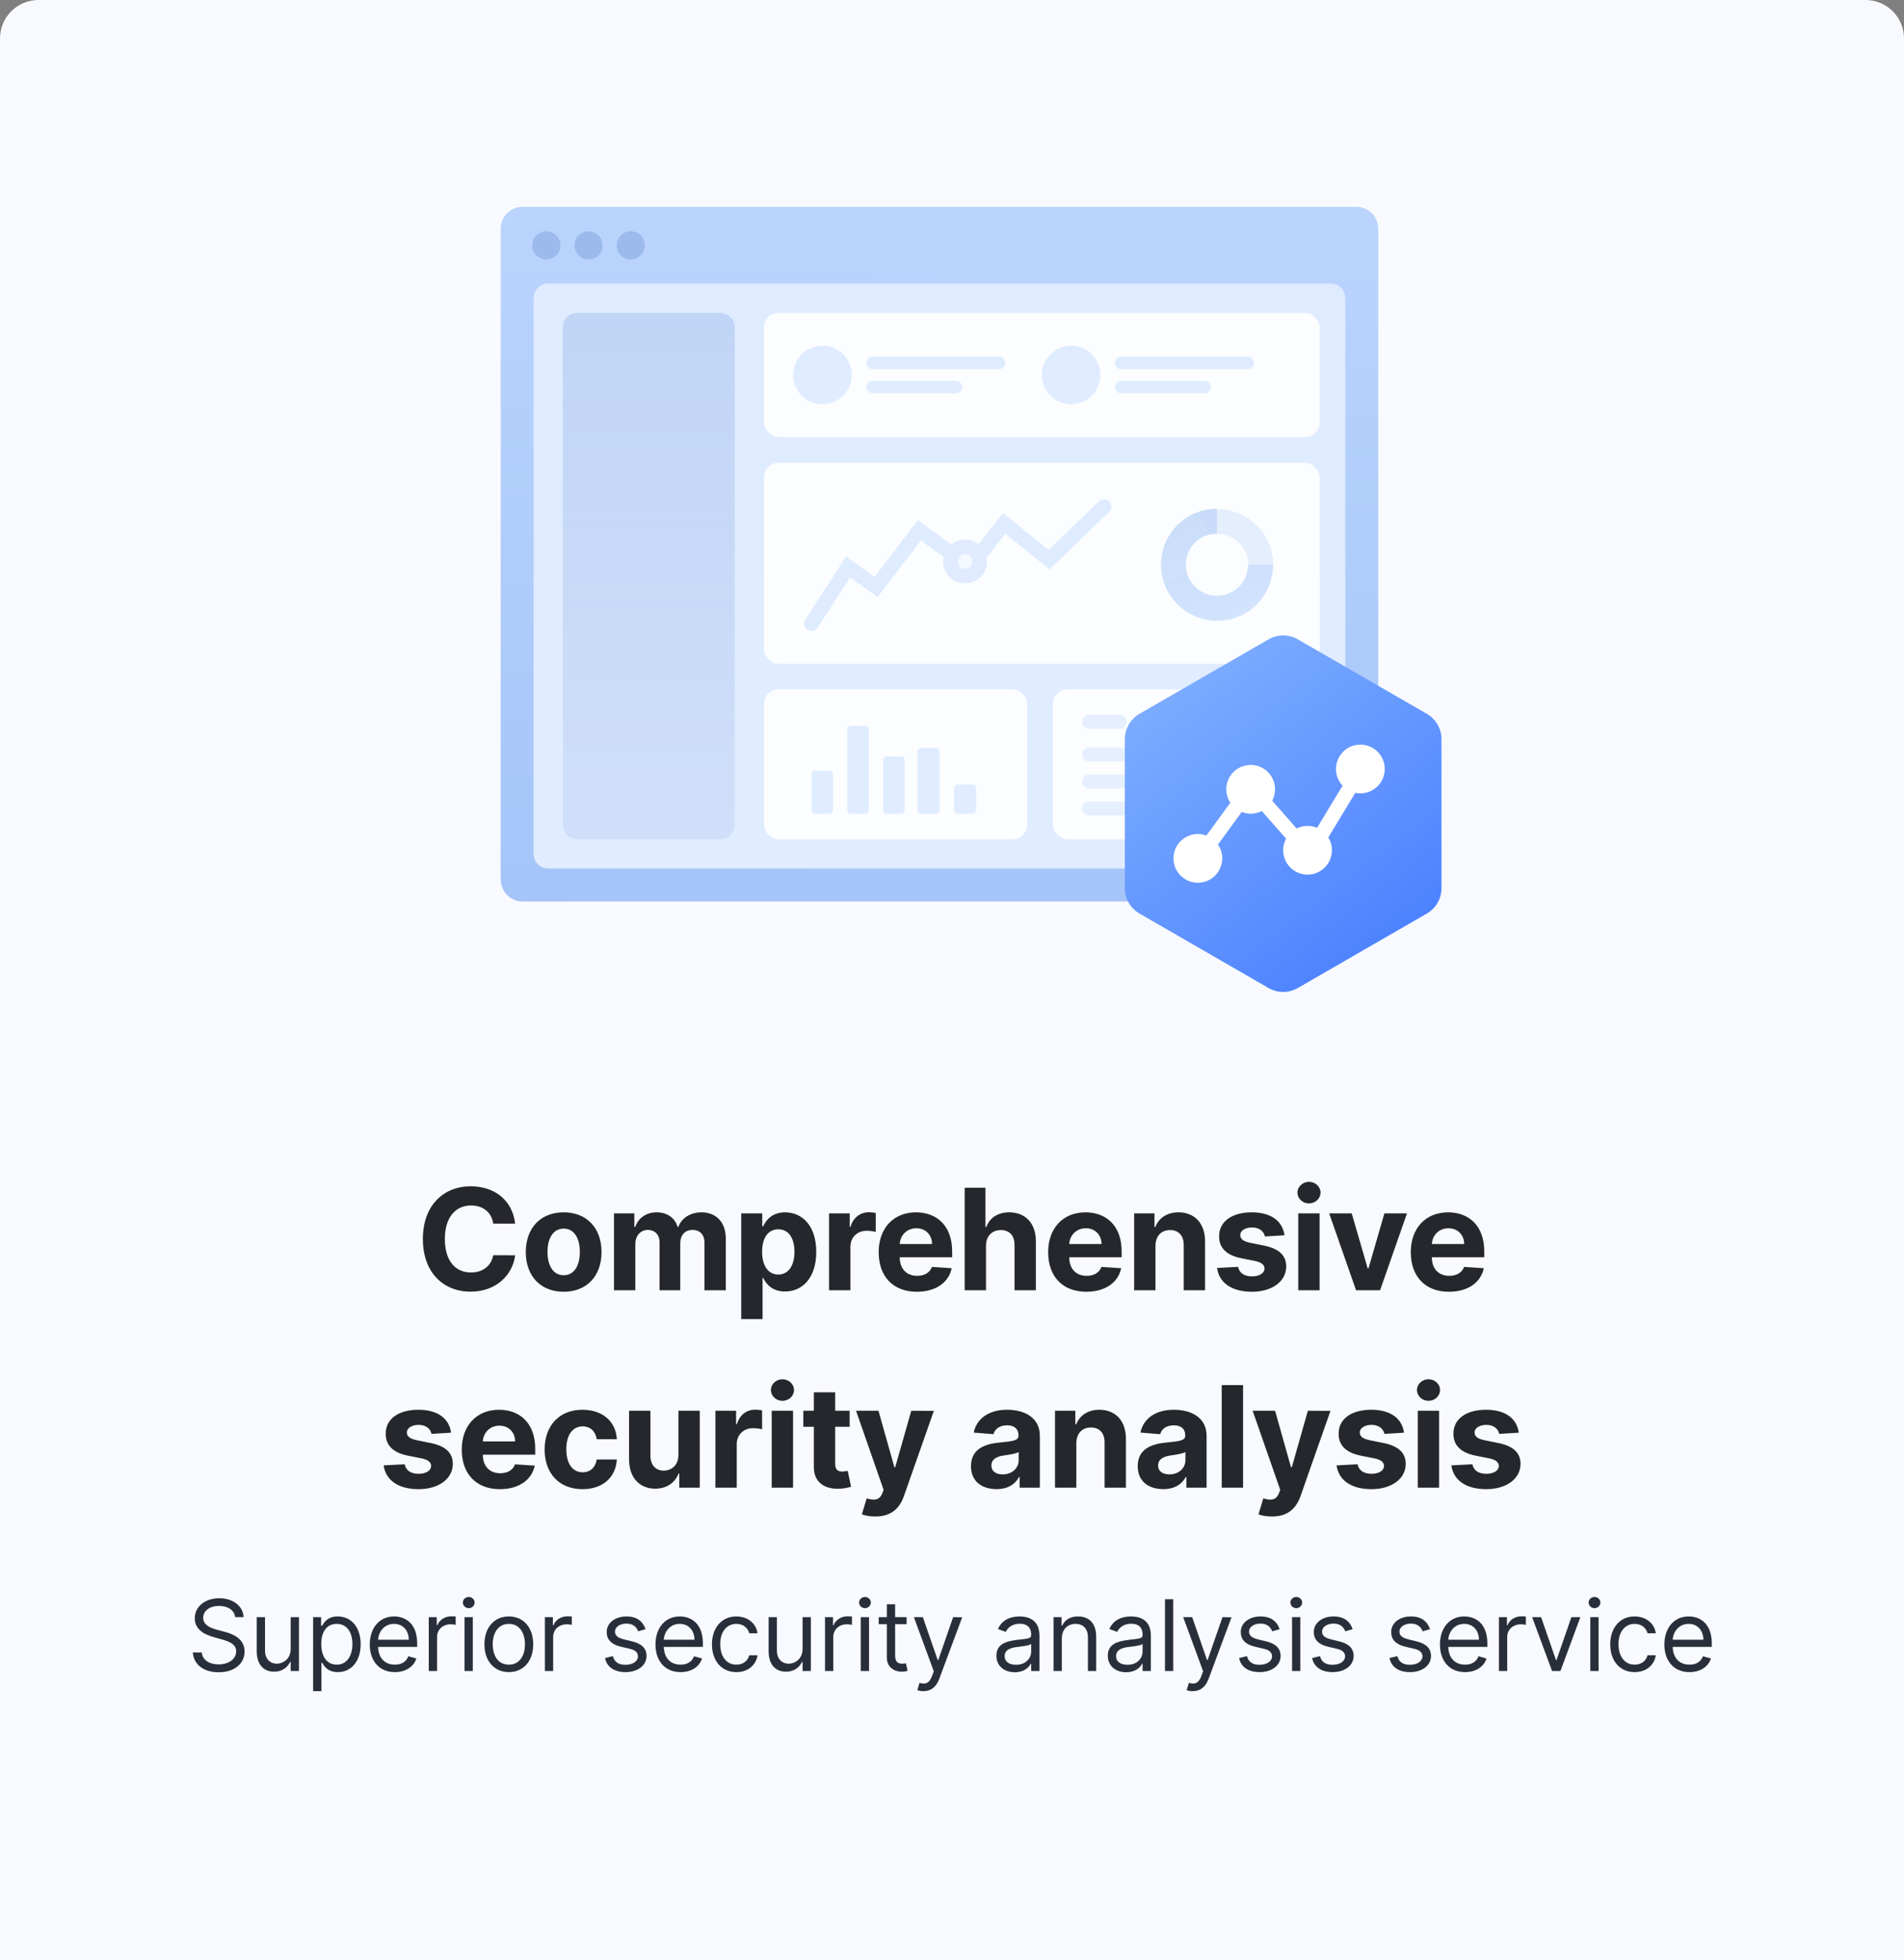 <svg width="270" height="278" viewBox="0 0 270 278" fill="none" xmlns="http://www.w3.org/2000/svg">
<rect x="0" y="0" width="270" height="278" fill="#808080" stroke="none"/>
<path d="M0 5.455C0 2.442 2.442 0 5.455 0H264.545C267.558 0 270 2.442 270 5.455V278H0V5.455Z" fill="#F8FAFF"/>
<path fill-rule="evenodd" clip-rule="evenodd" d="M71 32.444C71 30.726 72.393 29.333 74.111 29.333H192.333C194.052 29.333 195.444 30.726 195.444 32.444V124.741C195.444 126.459 194.052 127.852 192.333 127.852H74.111C72.393 127.852 71 126.459 71 124.741V32.444Z" fill="url(#paint0_linear_1934_53341)"/>
<path fill-rule="evenodd" clip-rule="evenodd" d="M77.47 36.801C78.573 36.801 79.466 35.907 79.466 34.805C79.466 33.702 78.573 32.808 77.47 32.808C76.367 32.808 75.473 33.702 75.473 34.805C75.473 35.907 76.367 36.801 77.47 36.801Z" fill="#9CBAEC"/>
<path fill-rule="evenodd" clip-rule="evenodd" d="M83.46 36.801C84.563 36.801 85.457 35.907 85.457 34.805C85.457 33.702 84.563 32.808 83.46 32.808C82.357 32.808 81.463 33.702 81.463 34.805C81.463 35.907 82.357 36.801 83.46 36.801Z" fill="#9CBAEC"/>
<path fill-rule="evenodd" clip-rule="evenodd" d="M89.45 36.801C90.553 36.801 91.447 35.907 91.447 34.805C91.447 33.702 90.553 32.808 89.45 32.808C88.347 32.808 87.453 33.702 87.453 34.805C87.453 35.907 88.347 36.801 89.45 36.801Z" fill="#9CBAEC"/>
<path fill-rule="evenodd" clip-rule="evenodd" d="M75.667 42.296C75.667 41.151 76.595 40.222 77.741 40.222H188.704C189.849 40.222 190.778 41.151 190.778 42.296V121.111C190.778 122.257 189.849 123.185 188.704 123.185H77.741C76.595 123.185 75.667 122.257 75.667 121.111V42.296Z" fill="url(#paint1_linear_1934_53341)"/>
<path opacity="0.9" d="M79.815 46.444C79.815 45.299 80.743 44.37 81.889 44.37H102.111C103.257 44.37 104.185 45.299 104.185 46.444V116.963C104.185 118.108 103.257 119.037 102.111 119.037H81.889C80.743 119.037 79.815 118.108 79.815 116.963V46.444Z" fill="url(#paint2_linear_1934_53341)"/>
<rect x="108.333" y="44.37" width="78.815" height="17.63" rx="2.074" fill="#FBFDFF"/>
<rect x="108.333" y="65.629" width="78.815" height="28.518" rx="2.074" fill="#FBFDFF"/>
<path d="M115.074 88.444L120.259 80.411L124.235 83.264L130.37 75.222L137.543 80.411L142.383 74.229L148.778 79.37L156.556 71.852" stroke="#DFEBFF" stroke-width="2.074" stroke-linecap="round"/>
<circle cx="136.852" cy="79.63" r="2.074" fill="#F4F9FF" stroke="#E0EBFF" stroke-width="2.074"/>
<rect x="108.333" y="97.778" width="37.333" height="21.259" rx="2.074" fill="#FBFDFF"/>
<path fill-rule="evenodd" clip-rule="evenodd" d="M120.153 103.481C120.153 103.195 120.385 102.963 120.672 102.963H122.682C122.969 102.963 123.201 103.195 123.201 103.481V114.889C123.201 115.175 122.969 115.407 122.682 115.407H120.672C120.385 115.407 120.153 115.175 120.153 114.889V103.481ZM115.074 109.831C115.074 109.544 115.306 109.312 115.592 109.312H117.603C117.889 109.312 118.122 109.544 118.122 109.831V114.889C118.122 115.175 117.889 115.407 117.603 115.407H115.592C115.306 115.407 115.074 115.175 115.074 114.889V109.831ZM133.222 106.593C133.222 106.306 132.99 106.074 132.704 106.074H130.63C130.343 106.074 130.111 106.306 130.111 106.593V114.889C130.111 115.175 130.343 115.407 130.63 115.407H132.704C132.99 115.407 133.222 115.175 133.222 114.889V106.593ZM125.233 107.799C125.233 107.513 125.465 107.28 125.751 107.28H127.762C128.048 107.28 128.28 107.513 128.28 107.799V114.889C128.28 115.175 128.048 115.407 127.762 115.407H125.751C125.465 115.407 125.233 115.175 125.233 114.889V107.799ZM138.407 111.778C138.407 111.491 138.175 111.259 137.889 111.259H135.815C135.528 111.259 135.296 111.491 135.296 111.778V114.889C135.296 115.175 135.528 115.407 135.815 115.407H137.889C138.175 115.407 138.407 115.175 138.407 114.889V111.778Z" fill="url(#paint3_linear_1934_53341)"/>
<rect x="149.296" y="97.778" width="37.852" height="21.259" rx="2.074" fill="#FBFDFF"/>
<g opacity="0.8">
<path fill-rule="evenodd" clip-rule="evenodd" d="M154.43 101.407C153.886 101.407 153.445 101.848 153.445 102.392C153.445 102.937 153.886 103.378 154.43 103.378H158.765C159.309 103.378 159.75 102.937 159.75 102.392C159.75 101.848 159.309 101.407 158.765 101.407H154.43ZM154.43 106.041C153.886 106.041 153.445 106.482 153.445 107.026C153.445 107.57 153.886 108.011 154.43 108.011H172.163C172.707 108.011 173.148 107.57 173.148 107.026C173.148 106.482 172.707 106.041 172.163 106.041H154.43ZM153.445 110.847C153.445 110.302 153.886 109.861 154.43 109.861H166.055C166.599 109.861 167.04 110.302 167.04 110.847C167.04 111.391 166.599 111.832 166.055 111.832H154.43C153.886 111.832 153.445 111.391 153.445 110.847ZM154.43 113.682C153.886 113.682 153.445 114.123 153.445 114.667C153.445 115.211 153.886 115.652 154.43 115.652H168.616C169.161 115.652 169.602 115.211 169.602 114.667C169.602 114.123 169.161 113.682 168.616 113.682H154.43Z" fill="#E0EBFF"/>
</g>
<path d="M170.722 74.278C173.964 73.224 177.447 74.999 178.5 78.241C179.553 81.483 177.779 84.965 174.537 86.018C171.295 87.072 167.813 85.297 166.759 82.055" stroke="#CFE1FB" stroke-opacity="0.5" stroke-width="3.519"/>
<path d="M178.74 80.086C178.74 83.495 175.976 86.258 172.567 86.258C169.158 86.258 166.395 83.495 166.395 80.086C166.395 76.677 169.158 73.913 172.567 73.913" stroke="url(#paint4_linear_1934_53341)" stroke-opacity="0.9" stroke-width="3.519"/>
<path fill-rule="evenodd" clip-rule="evenodd" d="M123.734 50.593C123.247 50.593 122.852 50.987 122.852 51.475C122.852 51.962 123.247 52.357 123.734 52.357H141.674C142.161 52.357 142.556 51.962 142.556 51.475C142.556 50.987 142.161 50.593 141.674 50.593H123.734ZM123.734 54.014C123.247 54.014 122.852 54.409 122.852 54.896C122.852 55.383 123.247 55.778 123.734 55.778H135.565C136.052 55.778 136.447 55.383 136.447 54.896C136.447 54.409 136.052 54.014 135.565 54.014H123.734Z" fill="url(#paint5_linear_1934_53341)"/>
<circle cx="116.63" cy="53.185" r="4.148" fill="url(#paint6_linear_1934_53341)"/>
<path fill-rule="evenodd" clip-rule="evenodd" d="M158.993 50.593C158.506 50.593 158.111 50.987 158.111 51.475C158.111 51.962 158.506 52.357 158.993 52.357H176.933C177.42 52.357 177.815 51.962 177.815 51.475C177.815 50.987 177.42 50.593 176.933 50.593H158.993ZM158.993 54.014C158.506 54.014 158.111 54.409 158.111 54.896C158.111 55.383 158.506 55.778 158.993 55.778H170.825C171.312 55.778 171.707 55.383 171.707 54.896C171.707 54.409 171.312 54.014 170.825 54.014H158.993Z" fill="url(#paint7_linear_1934_53341)"/>
<circle cx="151.889" cy="53.185" r="4.148" fill="url(#paint8_linear_1934_53341)"/>
<path d="M179.889 90.679C181.172 89.938 182.754 89.938 184.037 90.679L202.341 101.247C203.625 101.988 204.415 103.357 204.415 104.839V125.975C204.415 127.457 203.625 128.827 202.341 129.568L184.037 140.136C182.754 140.877 181.172 140.877 179.889 140.136L161.584 129.568C160.301 128.827 159.51 127.457 159.51 125.975V104.839C159.51 103.357 160.301 101.988 161.584 101.247L179.889 90.679Z" fill="url(#paint9_linear_1934_53341)"/>
<circle cx="169.864" cy="121.745" r="3.457" fill="white"/>
<path d="M169.576 122.321L177.354 111.663L185.707 121.169L193.197 108.782" stroke="white" stroke-width="2.074"/>
<circle cx="177.354" cy="111.951" r="3.457" fill="white"/>
<circle cx="185.419" cy="120.593" r="3.457" fill="white"/>
<circle cx="192.909" cy="109.07" r="3.457" fill="white"/>
<path d="M73.054 173.547C72.649 170.188 70.107 168.256 66.74 168.256C62.898 168.256 59.965 170.969 59.965 175.727C59.965 180.472 62.848 183.199 66.74 183.199C70.469 183.199 72.721 180.72 73.054 178.043L69.944 178.028C69.652 179.584 68.431 180.479 66.79 180.479C64.581 180.479 63.083 178.838 63.083 175.727C63.083 172.702 64.56 170.976 66.811 170.976C68.495 170.976 69.709 171.949 69.944 173.547H73.054ZM79.932 183.213C83.241 183.213 85.301 180.947 85.301 177.588C85.301 174.207 83.241 171.949 79.932 171.949C76.622 171.949 74.562 174.207 74.562 177.588C74.562 180.947 76.622 183.213 79.932 183.213ZM79.946 180.869C78.419 180.869 77.638 179.47 77.638 177.567C77.638 175.663 78.419 174.257 79.946 174.257C81.445 174.257 82.226 175.663 82.226 177.567C82.226 179.47 81.445 180.869 79.946 180.869ZM87.068 183H90.094V176.452C90.094 175.244 90.861 174.442 91.87 174.442C92.864 174.442 93.531 175.124 93.531 176.196V183H96.465V176.338C96.465 175.209 97.111 174.442 98.212 174.442C99.178 174.442 99.902 175.045 99.902 176.26V183H102.921V175.663C102.921 173.298 101.514 171.949 99.483 171.949C97.885 171.949 96.642 172.766 96.195 174.016H96.081C95.733 172.751 94.618 171.949 93.12 171.949C91.649 171.949 90.534 172.73 90.08 174.016H89.952V172.091H87.068V183ZM105.111 187.091H108.136V181.253H108.228C108.647 182.162 109.564 183.178 111.325 183.178C113.811 183.178 115.75 181.21 115.75 177.56C115.75 173.81 113.726 171.949 111.332 171.949C109.507 171.949 108.633 173.036 108.228 173.923H108.093V172.091H105.111V187.091ZM108.072 177.545C108.072 175.599 108.896 174.357 110.366 174.357C111.865 174.357 112.66 175.656 112.66 177.545C112.66 179.449 111.851 180.77 110.366 180.77C108.91 180.77 108.072 179.491 108.072 177.545ZM117.567 183H120.592V176.828C120.592 175.486 121.572 174.562 122.908 174.562C123.327 174.562 123.902 174.634 124.186 174.726V172.041C123.916 171.977 123.54 171.935 123.234 171.935C122.013 171.935 121.011 172.645 120.614 173.994H120.5V172.091H117.567V183ZM130.014 183.213C132.713 183.213 134.531 181.899 134.957 179.875L132.159 179.69C131.854 180.521 131.072 180.955 130.064 180.955C128.551 180.955 127.592 179.953 127.592 178.327V178.32H135.021V177.489C135.021 173.781 132.777 171.949 129.893 171.949C126.683 171.949 124.602 174.229 124.602 177.595C124.602 181.054 126.655 183.213 130.014 183.213ZM127.592 176.445C127.656 175.202 128.601 174.207 129.943 174.207C131.257 174.207 132.166 175.145 132.173 176.445H127.592ZM139.821 176.693C139.828 175.287 140.688 174.463 141.924 174.463C143.152 174.463 143.877 175.251 143.87 176.594V183H146.895V176.054C146.902 173.497 145.397 171.949 143.124 171.949C141.469 171.949 140.361 172.73 139.864 174.016H139.736V168.455H136.796V183H139.821V176.693ZM154.048 183.213C156.747 183.213 158.565 181.899 158.991 179.875L156.193 179.69C155.887 180.521 155.106 180.955 154.097 180.955C152.585 180.955 151.626 179.953 151.626 178.327V178.32H159.055V177.489C159.055 173.781 156.811 171.949 153.927 171.949C150.717 171.949 148.636 174.229 148.636 177.595C148.636 181.054 150.688 183.213 154.048 183.213ZM151.626 176.445C151.69 175.202 152.634 174.207 153.977 174.207C155.291 174.207 156.2 175.145 156.207 176.445H151.626ZM163.855 176.693C163.862 175.287 164.7 174.463 165.922 174.463C167.136 174.463 167.868 175.259 167.861 176.594V183H170.886V176.054C170.886 173.511 169.395 171.949 167.122 171.949C165.503 171.949 164.331 172.744 163.841 174.016H163.713V172.091H160.829V183H163.855V176.693ZM182.147 175.202C181.877 173.192 180.258 171.949 177.502 171.949C174.711 171.949 172.872 173.241 172.879 175.344C172.872 176.977 173.902 178.036 176.032 178.462L177.922 178.838C178.873 179.03 179.306 179.378 179.321 179.925C179.306 180.571 178.603 181.033 177.545 181.033C176.466 181.033 175.748 180.571 175.564 179.683L172.588 179.839C172.872 181.928 174.647 183.213 177.538 183.213C180.365 183.213 182.389 181.771 182.396 179.619C182.389 178.043 181.359 177.098 179.243 176.665L177.268 176.267C176.252 176.047 175.876 175.699 175.883 175.173C175.876 174.52 176.615 174.094 177.552 174.094C178.603 174.094 179.228 174.669 179.377 175.372L182.147 175.202ZM184.101 183H187.127V172.091H184.101V183ZM185.621 170.685C186.523 170.685 187.262 169.996 187.262 169.151C187.262 168.312 186.523 167.624 185.621 167.624C184.726 167.624 183.988 168.312 183.988 169.151C183.988 169.996 184.726 170.685 185.621 170.685ZM199.521 172.091H196.318L194.059 179.896H193.946L191.68 172.091H188.484L192.298 183H195.707L199.521 172.091ZM205.47 183.213C208.168 183.213 209.987 181.899 210.413 179.875L207.614 179.69C207.309 180.521 206.528 180.955 205.519 180.955C204.007 180.955 203.048 179.953 203.048 178.327V178.32H210.477V177.489C210.477 173.781 208.232 171.949 205.349 171.949C202.139 171.949 200.058 174.229 200.058 177.595C200.058 181.054 202.11 183.213 205.47 183.213ZM203.048 176.445C203.112 175.202 204.056 174.207 205.399 174.207C206.713 174.207 207.622 175.145 207.629 176.445H203.048ZM63.964 203.202C63.694 201.192 62.075 199.949 59.319 199.949C56.528 199.949 54.689 201.241 54.696 203.344C54.689 204.977 55.718 206.036 57.849 206.462L59.738 206.838C60.69 207.03 61.123 207.378 61.138 207.925C61.123 208.571 60.42 209.033 59.362 209.033C58.282 209.033 57.565 208.571 57.38 207.683L54.404 207.839C54.689 209.928 56.464 211.213 59.355 211.213C62.181 211.213 64.206 209.771 64.213 207.619C64.206 206.043 63.176 205.098 61.059 204.665L59.085 204.267C58.069 204.047 57.693 203.699 57.7 203.173C57.693 202.52 58.431 202.094 59.369 202.094C60.42 202.094 61.045 202.669 61.194 203.372L63.964 203.202ZM70.889 211.213C73.588 211.213 75.407 209.899 75.833 207.875L73.034 207.69C72.729 208.521 71.948 208.955 70.939 208.955C69.427 208.955 68.468 207.953 68.468 206.327V206.32H75.897V205.489C75.897 201.781 73.652 199.949 70.769 199.949C67.559 199.949 65.478 202.229 65.478 205.595C65.478 209.054 67.53 211.213 70.889 211.213ZM68.468 204.445C68.532 203.202 69.476 202.207 70.819 202.207C72.132 202.207 73.041 203.145 73.049 204.445H68.468ZM82.6 211.213C85.505 211.213 87.33 209.509 87.472 207.001H84.617C84.439 208.166 83.672 208.82 82.635 208.82C81.222 208.82 80.306 207.634 80.306 205.545C80.306 203.486 81.229 202.307 82.635 202.307C83.743 202.307 84.454 203.038 84.617 204.125H87.472C87.344 201.604 85.434 199.949 82.586 199.949C79.276 199.949 77.231 202.243 77.231 205.588C77.231 208.905 79.241 211.213 82.6 211.213ZM96.205 206.355C96.212 207.818 95.211 208.585 94.124 208.585C92.981 208.585 92.242 207.783 92.235 206.497V200.091H89.209V207.037C89.216 209.587 90.708 211.142 92.903 211.142C94.543 211.142 95.722 210.297 96.212 209.018H96.326V211H99.231V200.091H96.205V206.355ZM101.451 211H104.476V204.828C104.476 203.486 105.456 202.562 106.792 202.562C107.211 202.562 107.786 202.634 108.07 202.726V200.041C107.8 199.977 107.424 199.935 107.118 199.935C105.897 199.935 104.895 200.645 104.498 201.994H104.384V200.091H101.451V211ZM109.434 211H112.46V200.091H109.434V211ZM110.954 198.685C111.856 198.685 112.595 197.996 112.595 197.151C112.595 196.312 111.856 195.624 110.954 195.624C110.059 195.624 109.321 196.312 109.321 197.151C109.321 197.996 110.059 198.685 110.954 198.685ZM120.486 200.091H118.434V197.477H115.408V200.091H113.917V202.364H115.408V208.045C115.394 210.183 116.85 211.241 119.044 211.149C119.826 211.121 120.38 210.964 120.685 210.865L120.209 208.614C120.06 208.642 119.74 208.713 119.456 208.713C118.853 208.713 118.434 208.486 118.434 207.648V202.364H120.486V200.091ZM124.125 215.091C126.376 215.091 127.569 213.94 128.187 212.179L132.427 200.105L129.224 200.091L126.944 208.102H126.831L124.572 200.091H121.391L125.304 211.312L125.126 211.774C124.729 212.797 123.969 212.847 122.903 212.52L122.221 214.778C122.655 214.963 123.358 215.091 124.125 215.091ZM141.315 211.206C142.928 211.206 143.972 210.503 144.504 209.487H144.59V211H147.459V203.642C147.459 201.043 145.257 199.949 142.828 199.949C140.215 199.949 138.496 201.199 138.077 203.188L140.875 203.415C141.081 202.69 141.727 202.158 142.814 202.158C143.844 202.158 144.433 202.676 144.433 203.571V203.614C144.433 204.317 143.688 204.409 141.791 204.594C139.632 204.793 137.693 205.517 137.693 207.953C137.693 210.112 139.234 211.206 141.315 211.206ZM142.182 209.118C141.252 209.118 140.584 208.685 140.584 207.854C140.584 207.001 141.287 206.582 142.352 206.433C143.013 206.341 144.092 206.185 144.455 205.943V207.101C144.455 208.244 143.51 209.118 142.182 209.118ZM152.632 204.693C152.639 203.287 153.477 202.463 154.699 202.463C155.913 202.463 156.645 203.259 156.637 204.594V211H159.663V204.054C159.663 201.511 158.172 199.949 155.899 199.949C154.28 199.949 153.108 200.744 152.618 202.016H152.49V200.091H149.606V211H152.632V204.693ZM164.958 211.206C166.571 211.206 167.615 210.503 168.147 209.487H168.233V211H171.102V203.642C171.102 201.043 168.9 199.949 166.471 199.949C163.858 199.949 162.139 201.199 161.72 203.188L164.518 203.415C164.724 202.69 165.37 202.158 166.457 202.158C167.487 202.158 168.076 202.676 168.076 203.571V203.614C168.076 204.317 167.331 204.409 165.434 204.594C163.275 204.793 161.336 205.517 161.336 207.953C161.336 210.112 162.877 211.206 164.958 211.206ZM165.825 209.118C164.894 209.118 164.227 208.685 164.227 207.854C164.227 207.001 164.93 206.582 165.995 206.433C166.656 206.341 167.735 206.185 168.098 205.943V207.101C168.098 208.244 167.153 209.118 165.825 209.118ZM176.275 196.455H173.249V211H176.275V196.455ZM180.366 215.091C182.618 215.091 183.811 213.94 184.429 212.179L188.669 200.105L185.466 200.091L183.186 208.102H183.072L180.814 200.091H177.632L181.545 211.312L181.368 211.774C180.97 212.797 180.21 212.847 179.145 212.52L178.463 214.778C178.896 214.963 179.599 215.091 180.366 215.091ZM199.094 203.202C198.824 201.192 197.205 199.949 194.449 199.949C191.658 199.949 189.818 201.241 189.825 203.344C189.818 204.977 190.848 206.036 192.979 206.462L194.868 206.838C195.82 207.03 196.253 207.378 196.267 207.925C196.253 208.571 195.55 209.033 194.492 209.033C193.412 209.033 192.695 208.571 192.51 207.683L189.534 207.839C189.818 209.928 191.594 211.213 194.484 211.213C197.311 211.213 199.335 209.771 199.342 207.619C199.335 206.043 198.305 205.098 196.189 204.665L194.215 204.267C193.199 204.047 192.823 203.699 192.83 203.173C192.823 202.52 193.561 202.094 194.499 202.094C195.55 202.094 196.175 202.669 196.324 203.372L199.094 203.202ZM201.048 211H204.073V200.091H201.048V211ZM202.568 198.685C203.47 198.685 204.208 197.996 204.208 197.151C204.208 196.312 203.47 195.624 202.568 195.624C201.673 195.624 200.934 196.312 200.934 197.151C200.934 197.996 201.673 198.685 202.568 198.685ZM215.374 203.202C215.104 201.192 213.484 199.949 210.729 199.949C207.937 199.949 206.098 201.241 206.105 203.344C206.098 204.977 207.128 206.036 209.258 206.462L211.148 206.838C212.099 207.03 212.533 207.378 212.547 207.925C212.533 208.571 211.83 209.033 210.771 209.033C209.692 209.033 208.974 208.571 208.79 207.683L205.814 207.839C206.098 209.928 207.874 211.213 210.764 211.213C213.591 211.213 215.615 209.771 215.622 207.619C215.615 206.043 214.585 205.098 212.469 204.665L210.494 204.267C209.479 204.047 209.102 203.699 209.109 203.173C209.102 202.52 209.841 202.094 210.778 202.094C211.83 202.094 212.455 202.669 212.604 203.372L215.374 203.202Z" fill="#25272C"/>
<path d="M33.348 229.364H34.542C34.487 227.827 33.07 226.679 31.101 226.679C29.152 226.679 27.621 227.812 27.621 229.523C27.621 230.895 28.616 231.71 30.206 232.168L31.459 232.526C32.533 232.824 33.488 233.202 33.488 234.216C33.488 235.33 32.414 236.065 31.002 236.065C29.789 236.065 28.715 235.528 28.616 234.375H27.343C27.462 236.045 28.814 237.179 31.002 237.179C33.348 237.179 34.681 235.886 34.681 234.236C34.681 232.327 32.871 231.71 31.817 231.432L30.783 231.153C30.027 230.955 28.814 230.557 28.814 229.463C28.814 228.489 29.709 227.773 31.061 227.773C32.294 227.773 33.229 228.359 33.348 229.364ZM41.221 233.878C41.221 235.31 40.128 235.966 39.253 235.966C38.278 235.966 37.582 235.25 37.582 234.136V229.364H36.409V234.216C36.409 236.165 37.443 237.099 38.875 237.099C40.028 237.099 40.784 236.483 41.142 235.707H41.221V237H42.395V229.364H41.221V233.878ZM44.404 239.864H45.577V235.827H45.676C45.935 236.244 46.432 237.159 47.904 237.159C49.813 237.159 51.145 235.628 51.145 233.202C51.145 230.795 49.813 229.264 47.884 229.264C46.392 229.264 45.935 230.179 45.676 230.577H45.537V229.364H44.404V239.864ZM45.557 233.182C45.557 231.472 46.313 230.318 47.745 230.318C49.236 230.318 49.972 231.571 49.972 233.182C49.972 234.812 49.216 236.105 47.745 236.105C46.333 236.105 45.557 234.912 45.557 233.182ZM55.997 237.159C57.548 237.159 58.681 236.384 59.039 235.23L57.906 234.912C57.607 235.707 56.916 236.105 55.997 236.105C54.62 236.105 53.67 235.215 53.615 233.58H59.159V233.082C59.159 230.239 57.468 229.264 55.877 229.264C53.809 229.264 52.437 230.895 52.437 233.241C52.437 235.588 53.789 237.159 55.997 237.159ZM53.615 232.565C53.695 231.377 54.535 230.318 55.877 230.318C57.15 230.318 57.965 231.273 57.965 232.565H53.615ZM60.803 237H61.977V232.168C61.977 231.134 62.792 230.378 63.906 230.378C64.219 230.378 64.542 230.438 64.621 230.457V229.264C64.487 229.254 64.179 229.244 64.005 229.244C63.09 229.244 62.295 229.761 62.016 230.517H61.937V229.364H60.803V237ZM65.872 237H67.046V229.364H65.872V237ZM66.469 228.091C66.926 228.091 67.304 227.733 67.304 227.295C67.304 226.858 66.926 226.5 66.469 226.5C66.011 226.5 65.634 226.858 65.634 227.295C65.634 227.733 66.011 228.091 66.469 228.091ZM72.157 237.159C74.225 237.159 75.617 235.588 75.617 233.222C75.617 230.835 74.225 229.264 72.157 229.264C70.089 229.264 68.697 230.835 68.697 233.222C68.697 235.588 70.089 237.159 72.157 237.159ZM72.157 236.105C70.586 236.105 69.87 234.753 69.87 233.222C69.87 231.69 70.586 230.318 72.157 230.318C73.728 230.318 74.444 231.69 74.444 233.222C74.444 234.753 73.728 236.105 72.157 236.105ZM77.268 237H78.441V232.168C78.441 231.134 79.257 230.378 80.37 230.378C80.684 230.378 81.007 230.438 81.086 230.457V229.264C80.952 229.254 80.644 229.244 80.47 229.244C79.555 229.244 78.76 229.761 78.481 230.517H78.402V229.364H77.268V237ZM91.544 231.074C91.176 229.99 90.35 229.264 88.839 229.264C87.228 229.264 86.035 230.179 86.035 231.472C86.035 232.526 86.662 233.232 88.064 233.56L89.336 233.858C90.107 234.037 90.47 234.405 90.47 234.932C90.47 235.588 89.774 236.125 88.68 236.125C87.721 236.125 87.119 235.712 86.91 234.892L85.796 235.17C86.07 236.468 87.139 237.159 88.7 237.159C90.475 237.159 91.683 236.19 91.683 234.872C91.683 233.808 91.017 233.137 89.654 232.804L88.521 232.526C87.616 232.302 87.209 231.999 87.209 231.412C87.209 230.756 87.904 230.278 88.839 230.278C89.863 230.278 90.286 230.845 90.49 231.372L91.544 231.074ZM96.511 237.159C98.062 237.159 99.195 236.384 99.553 235.23L98.42 234.912C98.122 235.707 97.43 236.105 96.511 236.105C95.134 236.105 94.184 235.215 94.129 233.58H99.673V233.082C99.673 230.239 97.982 229.264 96.391 229.264C94.323 229.264 92.951 230.895 92.951 233.241C92.951 235.588 94.303 237.159 96.511 237.159ZM94.129 232.565C94.209 231.377 95.049 230.318 96.391 230.318C97.664 230.318 98.48 231.273 98.48 232.565H94.129ZM104.42 237.159C106.11 237.159 107.224 236.125 107.423 234.773H106.249C106.031 235.608 105.335 236.105 104.42 236.105C103.028 236.105 102.133 234.952 102.133 233.182C102.133 231.452 103.048 230.318 104.42 230.318C105.454 230.318 106.07 230.955 106.249 231.651H107.423C107.224 230.219 106.011 229.264 104.4 229.264C102.332 229.264 100.96 230.895 100.96 233.222C100.96 235.509 102.272 237.159 104.42 237.159ZM113.81 233.878C113.81 235.31 112.717 235.966 111.842 235.966C110.867 235.966 110.171 235.25 110.171 234.136V229.364H108.998V234.216C108.998 236.165 110.032 237.099 111.464 237.099C112.617 237.099 113.373 236.483 113.731 235.707H113.81V237H114.984V229.364H113.81V233.878ZM116.993 237H118.166V232.168C118.166 231.134 118.981 230.378 120.095 230.378C120.408 230.378 120.731 230.438 120.811 230.457V229.264C120.677 229.254 120.368 229.244 120.194 229.244C119.28 229.244 118.484 229.761 118.206 230.517H118.126V229.364H116.993V237ZM122.062 237H123.235V229.364H122.062V237ZM122.658 228.091C123.116 228.091 123.493 227.733 123.493 227.295C123.493 226.858 123.116 226.5 122.658 226.5C122.201 226.5 121.823 226.858 121.823 227.295C121.823 227.733 122.201 228.091 122.658 228.091ZM128.565 229.364H126.934V227.534H125.761V229.364H124.607V230.358H125.761V235.131C125.761 236.463 126.835 237.099 127.829 237.099C128.267 237.099 128.545 237.02 128.704 236.96L128.465 235.906C128.366 235.926 128.207 235.966 127.948 235.966C127.431 235.966 126.934 235.807 126.934 234.812V230.358H128.565V229.364ZM130.945 239.864C132.004 239.864 132.75 239.302 133.193 238.114L136.444 229.384L135.161 229.364L133.053 235.449H132.974L130.866 229.364H129.593L132.417 237.04L132.198 237.636C131.771 238.8 131.244 238.909 130.389 238.69L130.09 239.724C130.21 239.784 130.548 239.864 130.945 239.864ZM143.901 237.179C145.233 237.179 145.929 236.463 146.168 235.966H146.228V237H147.401V231.969C147.401 229.543 145.552 229.264 144.577 229.264C143.424 229.264 142.111 229.662 141.515 231.054L142.628 231.452C142.887 230.895 143.498 230.298 144.617 230.298C145.696 230.298 146.228 230.87 146.228 231.849V231.889C146.228 232.456 145.651 232.406 144.259 232.585C142.842 232.769 141.296 233.082 141.296 234.832C141.296 236.324 142.449 237.179 143.901 237.179ZM144.08 236.125C143.145 236.125 142.469 235.707 142.469 234.892C142.469 233.997 143.285 233.719 144.199 233.599C144.697 233.54 146.029 233.401 146.228 233.162V234.236C146.228 235.19 145.472 236.125 144.08 236.125ZM150.576 232.406C150.576 231.074 151.401 230.318 152.525 230.318C153.614 230.318 154.275 231.029 154.275 232.227V237H155.448V232.148C155.448 230.199 154.409 229.264 152.863 229.264C151.709 229.264 150.993 229.781 150.636 230.557H150.536V229.364H149.403V237H150.576V232.406ZM159.699 237.179C161.032 237.179 161.728 236.463 161.966 235.966H162.026V237H163.199V231.969C163.199 229.543 161.35 229.264 160.375 229.264C159.222 229.264 157.909 229.662 157.313 231.054L158.426 231.452C158.685 230.895 159.296 230.298 160.415 230.298C161.494 230.298 162.026 230.87 162.026 231.849V231.889C162.026 232.456 161.449 232.406 160.057 232.585C158.64 232.769 157.094 233.082 157.094 234.832C157.094 236.324 158.247 237.179 159.699 237.179ZM159.878 236.125C158.943 236.125 158.267 235.707 158.267 234.892C158.267 233.997 159.083 233.719 159.997 233.599C160.495 233.54 161.827 233.401 162.026 233.162V234.236C162.026 235.19 161.27 236.125 159.878 236.125ZM166.374 226.818H165.201V237H166.374V226.818ZM169.139 239.864C170.198 239.864 170.943 239.302 171.386 238.114L174.637 229.384L173.355 229.364L171.247 235.449H171.167L169.059 229.364H167.786L170.61 237.04L170.391 237.636C169.964 238.8 169.437 238.909 168.582 238.69L168.284 239.724C168.403 239.784 168.741 239.864 169.139 239.864ZM181.459 231.074C181.091 229.99 180.266 229.264 178.754 229.264C177.143 229.264 175.95 230.179 175.95 231.472C175.95 232.526 176.577 233.232 177.979 233.56L179.251 233.858C180.022 234.037 180.385 234.405 180.385 234.932C180.385 235.588 179.689 236.125 178.595 236.125C177.636 236.125 177.034 235.712 176.825 234.892L175.712 235.17C175.985 236.468 177.054 237.159 178.615 237.159C180.39 237.159 181.598 236.19 181.598 234.872C181.598 233.808 180.932 233.137 179.569 232.804L178.436 232.526C177.531 232.302 177.123 231.999 177.123 231.412C177.123 230.756 177.819 230.278 178.754 230.278C179.778 230.278 180.201 230.845 180.405 231.372L181.459 231.074ZM183.224 237H184.397V229.364H183.224V237ZM183.821 228.091C184.278 228.091 184.656 227.733 184.656 227.295C184.656 226.858 184.278 226.5 183.821 226.5C183.363 226.5 182.985 226.858 182.985 227.295C182.985 227.733 183.363 228.091 183.821 228.091ZM191.815 231.074C191.448 229.99 190.622 229.264 189.111 229.264C187.5 229.264 186.307 230.179 186.307 231.472C186.307 232.526 186.933 233.232 188.335 233.56L189.608 233.858C190.379 234.037 190.742 234.405 190.742 234.932C190.742 235.588 190.046 236.125 188.952 236.125C187.992 236.125 187.391 235.712 187.182 234.892L186.068 235.17C186.342 236.468 187.411 237.159 188.972 237.159C190.747 237.159 191.955 236.19 191.955 234.872C191.955 233.808 191.288 233.137 189.926 232.804L188.793 232.526C187.888 232.302 187.48 231.999 187.48 231.412C187.48 230.756 188.176 230.278 189.111 230.278C190.135 230.278 190.558 230.845 190.761 231.372L191.815 231.074ZM202.787 231.074C202.419 229.99 201.594 229.264 200.083 229.264C198.472 229.264 197.279 230.179 197.279 231.472C197.279 232.526 197.905 233.232 199.307 233.56L200.58 233.858C201.351 234.037 201.714 234.405 201.714 234.932C201.714 235.588 201.017 236.125 199.924 236.125C198.964 236.125 198.363 235.712 198.154 234.892L197.04 235.17C197.314 236.468 198.383 237.159 199.944 237.159C201.718 237.159 202.927 236.19 202.927 234.872C202.927 233.808 202.26 233.137 200.898 232.804L199.765 232.526C198.86 232.302 198.452 231.999 198.452 231.412C198.452 230.756 199.148 230.278 200.083 230.278C201.107 230.278 201.53 230.845 201.733 231.372L202.787 231.074ZM207.754 237.159C209.306 237.159 210.439 236.384 210.797 235.23L209.664 234.912C209.365 235.707 208.674 236.105 207.754 236.105C206.377 236.105 205.428 235.215 205.373 233.58H210.916V233.082C210.916 230.239 209.226 229.264 207.635 229.264C205.567 229.264 204.195 230.895 204.195 233.241C204.195 235.588 205.547 237.159 207.754 237.159ZM205.373 232.565C205.453 231.377 206.293 230.318 207.635 230.318C208.908 230.318 209.723 231.273 209.723 232.565H205.373ZM212.561 237H213.734V232.168C213.734 231.134 214.55 230.378 215.663 230.378C215.977 230.378 216.3 230.438 216.379 230.457V229.264C216.245 229.254 215.937 229.244 215.763 229.244C214.848 229.244 214.053 229.761 213.774 230.517H213.695V229.364H212.561V237ZM224.107 229.364H222.834L220.726 235.449H220.647L218.539 229.364H217.266L220.09 237H221.283L224.107 229.364ZM225.516 237H226.689V229.364H225.516V237ZM226.112 228.091C226.57 228.091 226.947 227.733 226.947 227.295C226.947 226.858 226.57 226.5 226.112 226.5C225.655 226.5 225.277 226.858 225.277 227.295C225.277 227.733 225.655 228.091 226.112 228.091ZM231.8 237.159C233.49 237.159 234.604 236.125 234.803 234.773H233.63C233.411 235.608 232.715 236.105 231.8 236.105C230.408 236.105 229.513 234.952 229.513 233.182C229.513 231.452 230.428 230.318 231.8 230.318C232.834 230.318 233.451 230.955 233.63 231.651H234.803C234.604 230.219 233.391 229.264 231.78 229.264C229.712 229.264 228.34 230.895 228.34 233.222C228.34 235.509 229.652 237.159 231.8 237.159ZM239.58 237.159C241.131 237.159 242.264 236.384 242.622 235.23L241.489 234.912C241.191 235.707 240.5 236.105 239.58 236.105C238.203 236.105 237.253 235.215 237.198 233.58H242.742V233.082C242.742 230.239 241.051 229.264 239.461 229.264C237.392 229.264 236.02 230.895 236.02 233.241C236.02 235.588 237.372 237.159 239.58 237.159ZM237.198 232.565C237.278 231.377 238.118 230.318 239.461 230.318C240.733 230.318 241.549 231.273 241.549 232.565H237.198Z" fill="#292F3A"/>
<defs>
<linearGradient id="paint0_linear_1934_53341" x1="117.148" y1="174.259" x2="119.292" y2="-1.783" gradientUnits="userSpaceOnUse">
<stop stop-color="#9ABDF6"/>
<stop offset="1" stop-color="#C2D9FF"/>
</linearGradient>
<linearGradient id="paint1_linear_1934_53341" x1="133.222" y1="40.222" x2="133.222" y2="123.185" gradientUnits="userSpaceOnUse">
<stop stop-color="#DFEBFF"/>
<stop offset="1" stop-color="#E0ECFF"/>
</linearGradient>
<linearGradient id="paint2_linear_1934_53341" x1="92.259" y1="44.37" x2="92.259" y2="119.037" gradientUnits="userSpaceOnUse">
<stop stop-color="#BDD2F4"/>
<stop offset="1" stop-color="#BCD0F3" stop-opacity="0.5"/>
</linearGradient>
<linearGradient id="paint3_linear_1934_53341" x1="121.714" y1="102.963" x2="121.714" y2="115.407" gradientUnits="userSpaceOnUse">
<stop stop-color="#DFEBFF"/>
<stop offset="1" stop-color="#E0ECFF"/>
</linearGradient>
<linearGradient id="paint4_linear_1934_53341" x1="171.217" y1="72.949" x2="176.425" y2="90.695" gradientUnits="userSpaceOnUse">
<stop stop-color="#C5DAF9"/>
<stop offset="1" stop-color="#D3E5FF"/>
</linearGradient>
<linearGradient id="paint5_linear_1934_53341" x1="132.758" y1="50.593" x2="132.758" y2="55.778" gradientUnits="userSpaceOnUse">
<stop stop-color="#DFEBFF"/>
<stop offset="1" stop-color="#E0ECFF"/>
</linearGradient>
<linearGradient id="paint6_linear_1934_53341" x1="116.653" y1="49.037" x2="116.653" y2="57.333" gradientUnits="userSpaceOnUse">
<stop stop-color="#DFEBFF"/>
<stop offset="1" stop-color="#E0ECFF"/>
</linearGradient>
<linearGradient id="paint7_linear_1934_53341" x1="168.017" y1="50.593" x2="168.017" y2="55.778" gradientUnits="userSpaceOnUse">
<stop stop-color="#DFEBFF"/>
<stop offset="1" stop-color="#E0ECFF"/>
</linearGradient>
<linearGradient id="paint8_linear_1934_53341" x1="151.912" y1="49.037" x2="151.912" y2="57.333" gradientUnits="userSpaceOnUse">
<stop stop-color="#DFEBFF"/>
<stop offset="1" stop-color="#E0ECFF"/>
</linearGradient>
<linearGradient id="paint9_linear_1934_53341" x1="147.505" y1="111.749" x2="176.532" y2="149.548" gradientUnits="userSpaceOnUse">
<stop stop-color="#7BACFF"/>
<stop offset="1" stop-color="#4D82FF"/>
</linearGradient>
</defs>
</svg>
